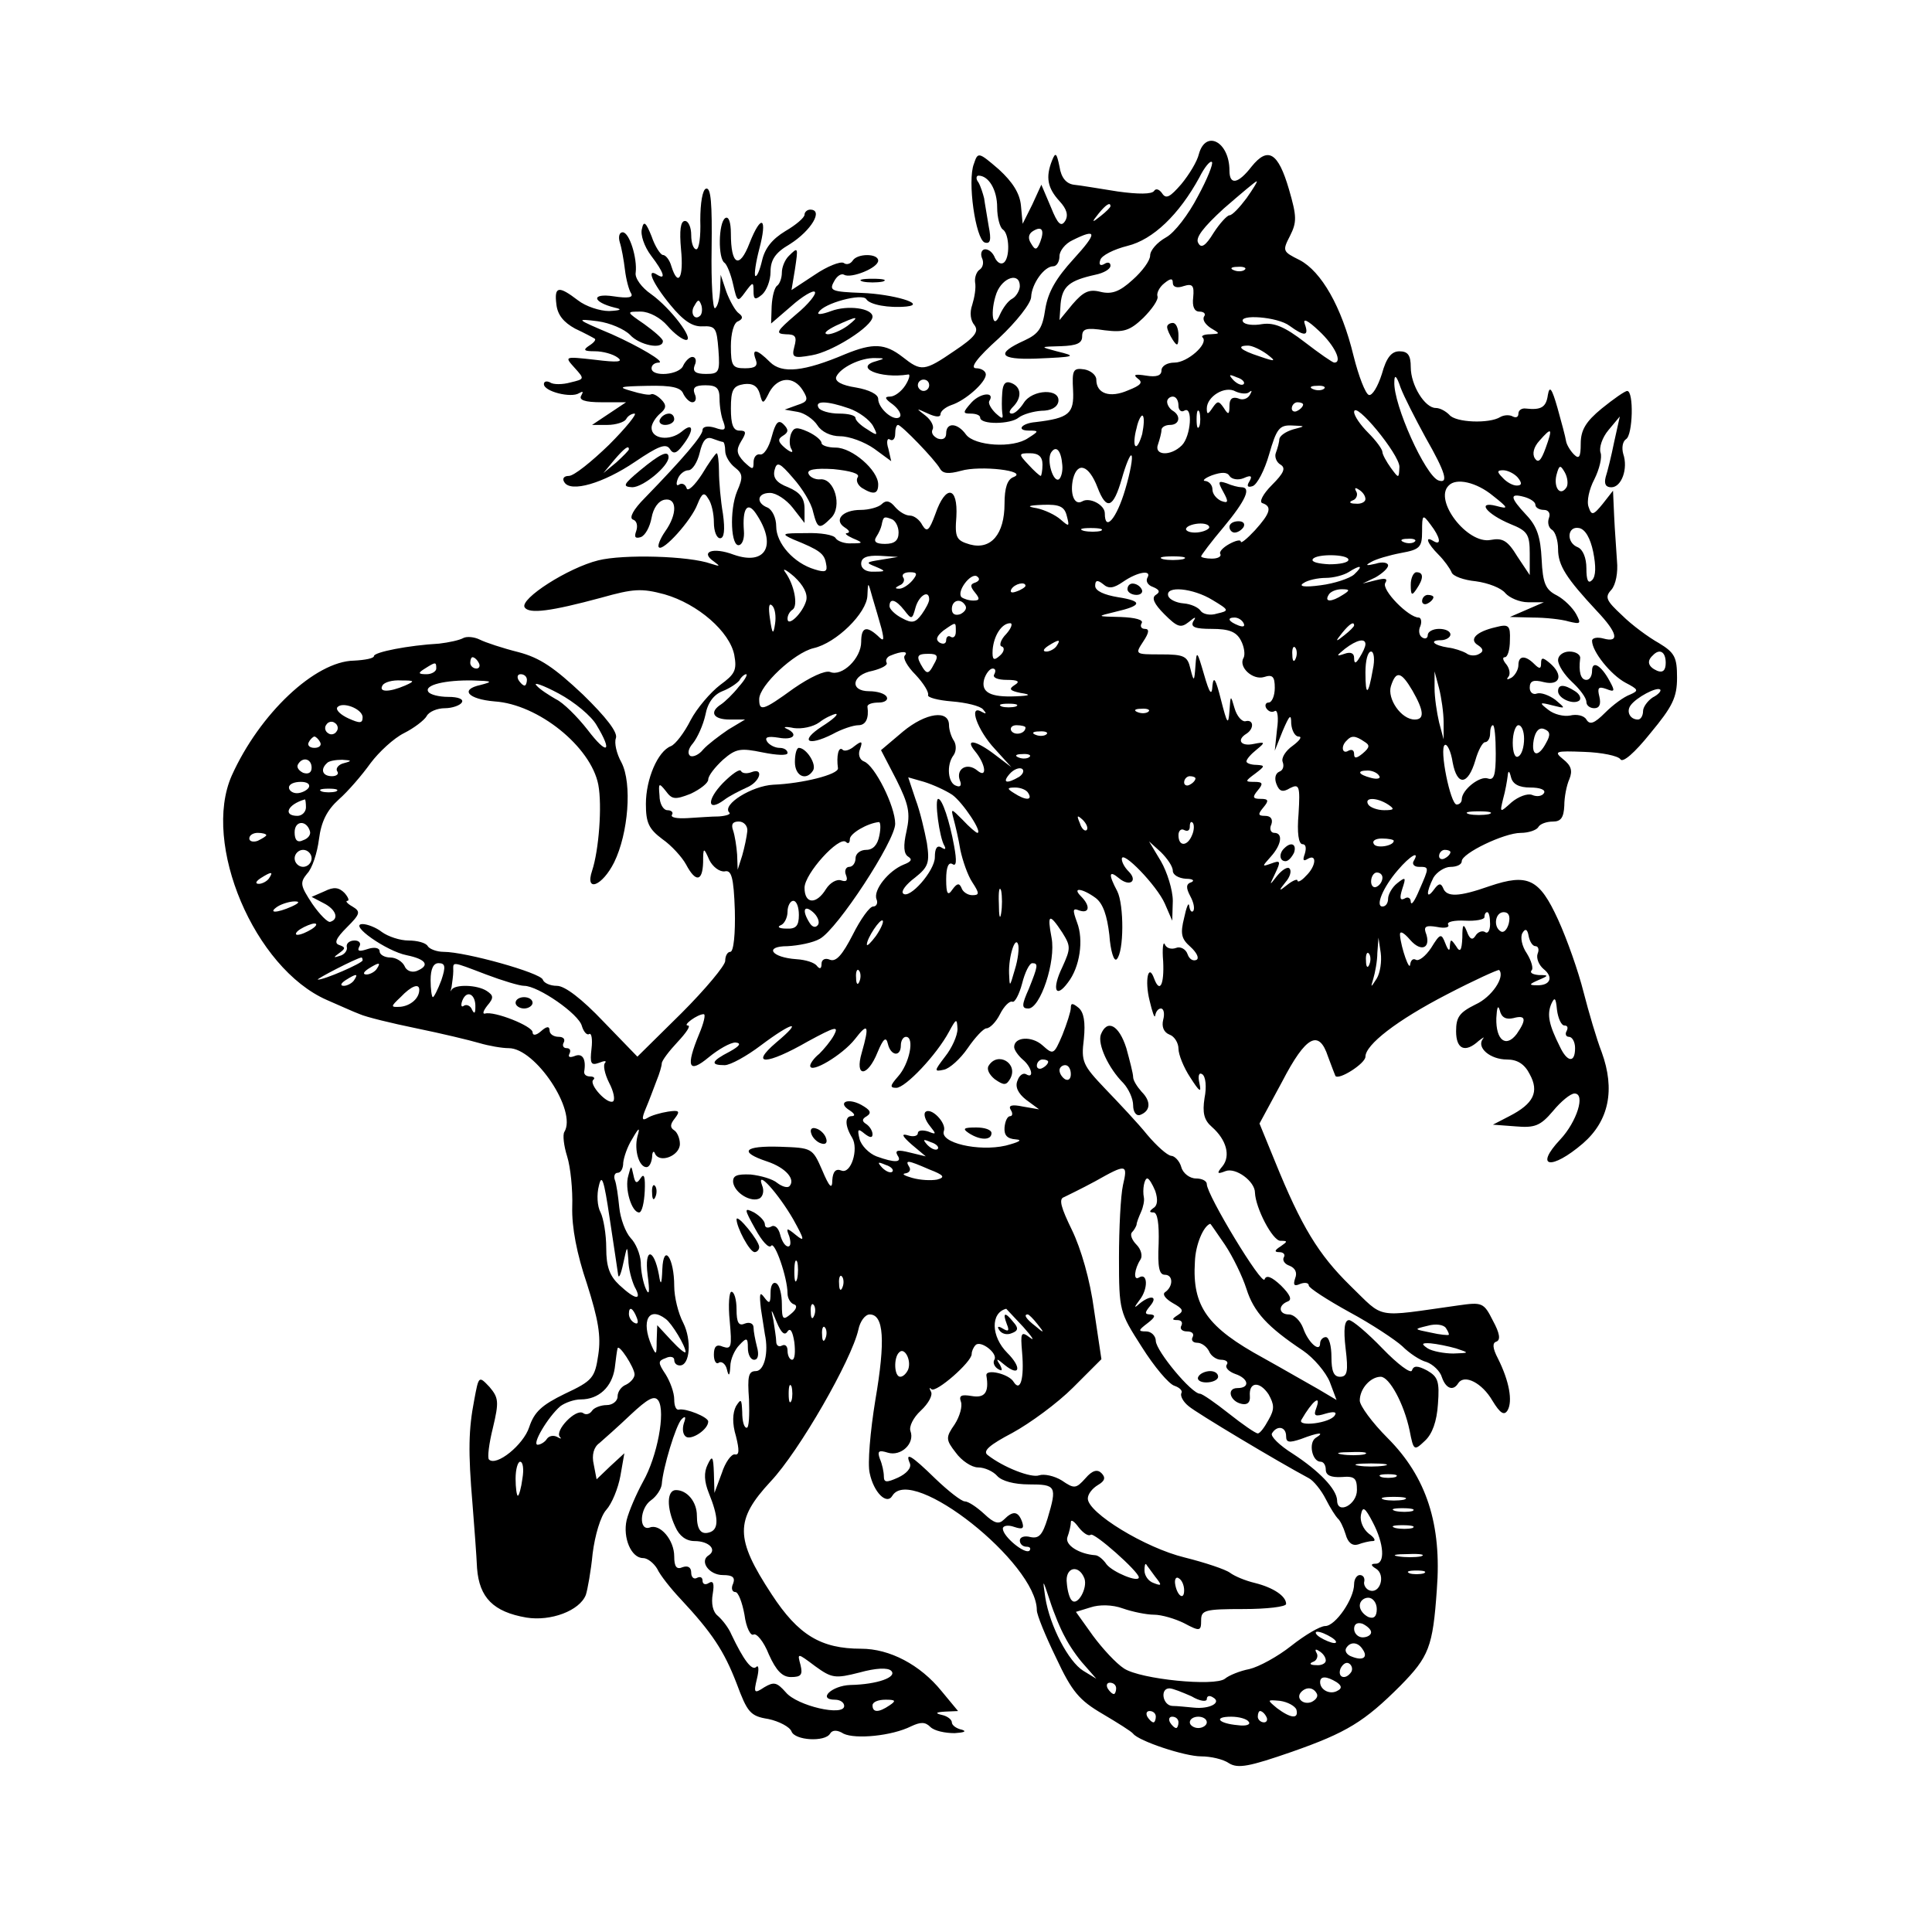 <?xml version="1.0" encoding="UTF-8" standalone="yes"?>
<svg version="1.0" xmlns="http://www.w3.org/2000/svg" width="100mm" height="100mm" viewBox="0 0 341 341" preserveAspectRatio="xMidYMid meet">
  <g transform="translate(0,341) scale(0.1,-0.1)" fill="#000000" stroke="none">
    <path d="M2116 3138 c-3 -13 -17 -36 -31 -53 -20 -23 -27 -27 -34 -16 -5 7
-11 9 -14 4 -4 -6 -28 -6 -64 -1 -32 5 -67 11 -78 12 -13 2 -22 12 -25 32 -5
24 -7 26 -13 11 -12 -30 -8 -49 13 -72 13 -14 16 -25 10 -35 -7 -11 -13 -6
-25 24 l-17 40 -16 -35 -17 -34 -3 32 c-2 22 -15 42 -39 64 -36 31 -37 31 -44
10 -12 -30 3 -133 19 -139 10 -3 12 4 7 29 -3 19 -7 41 -8 49 -2 8 -6 21 -10
28 -5 6 -4 12 0 12 18 0 33 -25 33 -56 0 -18 5 -36 10 -39 12 -8 13 -52 1 -59
-5 -3 -11 1 -15 9 -3 8 -10 15 -17 15 -6 0 -9 -7 -6 -15 4 -8 2 -17 -4 -21 -5
-3 -9 -13 -8 -22 2 -10 -1 -27 -5 -40 -5 -14 -3 -28 4 -36 8 -11 1 -21 -35
-45 -54 -37 -59 -37 -92 -11 -31 24 -52 25 -101 5 -73 -31 -112 -35 -133 -14
-23 23 -33 25 -25 4 4 -11 -1 -15 -19 -15 -22 0 -25 4 -25 39 0 22 5 42 13 44
8 4 9 8 1 14 -6 4 -16 22 -22 38 l-10 30 -1 -27 c-1 -15 -4 -29 -9 -32 -4 -2
-7 45 -6 105 1 79 -1 109 -10 106 -6 -2 -10 -25 -10 -56 1 -28 -2 -51 -7 -51
-5 0 -9 11 -9 25 0 14 -5 25 -11 25 -8 0 -10 -17 -7 -50 5 -50 -5 -68 -17 -30
-3 11 -10 20 -15 20 -4 0 -14 15 -20 33 -10 25 -14 28 -17 13 -3 -10 4 -31 16
-47 23 -30 27 -44 11 -34 -20 13 -9 -14 23 -53 23 -28 39 -39 57 -38 23 1 25
-3 28 -41 3 -40 1 -43 -22 -43 -18 0 -24 4 -20 15 4 8 2 15 -4 15 -5 0 -12 -7
-16 -15 -6 -17 -56 -21 -56 -5 0 6 6 10 13 10 12 1 -36 29 -83 50 -64 27 -65
28 -25 23 22 -3 47 -14 57 -24 16 -18 58 -27 58 -11 0 4 -15 17 -33 30 -32 22
-32 22 -6 22 15 0 35 -11 47 -25 12 -14 27 -25 33 -25 15 0 -27 56 -62 81 -16
11 -29 28 -27 38 3 25 -11 71 -23 71 -6 0 -8 -8 -5 -18 3 -9 7 -31 9 -48 2
-17 7 -36 11 -42 4 -7 -5 -9 -31 -5 -40 6 -38 -10 2 -20 14 -3 11 -5 -10 -6
-16 0 -41 8 -55 19 -34 26 -42 25 -38 -7 2 -19 13 -32 33 -43 17 -8 32 -16 35
-18 2 -2 -2 -7 -10 -12 -12 -8 -9 -10 10 -10 14 0 32 -5 40 -11 11 -8 0 -9
-40 -4 -54 6 -54 6 -36 -14 18 -20 18 -20 -7 -26 -14 -4 -31 -4 -36 0 -6 3
-11 2 -11 -3 0 -13 48 -25 62 -16 7 4 8 3 4 -4 -5 -8 6 -12 36 -12 l43 0 -30
-20 -30 -20 27 0 c15 0 30 5 33 10 3 6 10 10 15 10 5 0 -15 -25 -45 -55 -31
-30 -62 -55 -71 -55 -9 0 -12 -5 -8 -11 11 -19 69 -2 125 36 40 27 54 33 61
23 6 -10 12 -9 23 6 21 27 19 42 -2 24 -21 -17 -53 -13 -53 7 0 7 7 18 15 25
11 9 12 15 2 25 -7 7 -15 11 -18 9 -3 -2 -19 1 -35 6 -25 7 -20 8 29 9 43 1
59 -3 63 -14 4 -8 11 -15 16 -15 6 0 8 7 4 15 -4 11 1 15 19 15 20 0 25 -5 25
-24 0 -13 3 -32 7 -41 5 -14 2 -16 -15 -10 -13 4 -22 2 -22 -4 0 -10 -34 -50
-102 -120 -20 -20 -28 -35 -21 -38 7 -2 9 -11 6 -20 -4 -11 -2 -14 8 -11 8 3
16 18 19 34 3 17 12 30 23 32 22 4 23 -25 1 -56 -9 -13 -14 -26 -11 -28 7 -8
57 47 68 76 8 20 12 22 19 10 6 -8 10 -27 10 -42 0 -16 5 -28 11 -28 7 0 9 14
5 43 -4 23 -7 57 -7 75 0 17 -2 32 -4 32 -2 0 -14 -17 -26 -37 -13 -20 -25
-31 -27 -25 -2 7 -8 10 -13 7 -5 -4 -6 1 -3 9 3 9 12 16 19 16 7 0 16 14 20
31 5 21 11 29 22 25 8 -3 17 -6 19 -6 2 0 4 -7 4 -16 0 -9 8 -22 17 -29 14
-11 15 -17 4 -42 -14 -34 -11 -100 4 -95 6 2 9 13 8 25 -3 39 6 53 21 31 38
-56 18 -93 -39 -73 -37 14 -60 5 -35 -12 12 -9 11 -9 -5 -4 -39 14 -155 17
-199 6 -53 -13 -139 -68 -130 -83 8 -12 46 -7 135 17 57 16 71 17 112 6 59
-17 115 -66 123 -107 5 -27 1 -34 -25 -53 -17 -13 -41 -41 -52 -62 -11 -22
-27 -43 -35 -46 -23 -9 -44 -58 -44 -102 0 -33 5 -44 29 -62 16 -11 35 -32 42
-45 17 -32 29 -30 30 4 0 27 1 27 11 4 6 -12 18 -21 27 -20 12 3 16 -10 18
-69 1 -40 -2 -73 -8 -73 -5 0 -9 -7 -9 -16 0 -8 -35 -50 -77 -92 l-78 -77 -60
62 c-38 40 -68 63 -82 63 -12 0 -23 5 -25 11 -4 12 -136 49 -175 49 -12 0 -25
5 -28 10 -3 6 -19 10 -34 10 -15 0 -36 7 -47 15 -10 8 -26 14 -34 14 -26 0 42
-48 78 -55 34 -7 42 -18 17 -28 -9 -3 -18 1 -21 9 -4 8 -15 15 -25 15 -10 0
-19 5 -19 11 0 6 -9 8 -21 4 -15 -5 -19 -4 -15 4 4 6 0 11 -8 11 -9 0 -15 -5
-14 -11 2 -6 -4 -14 -12 -16 -12 -4 -12 -3 -1 5 11 8 11 10 0 14 -10 3 -6 12
13 31 24 24 25 28 10 37 -9 5 -13 10 -9 10 4 0 2 6 -5 14 -10 10 -19 11 -35 3
l-23 -10 21 -11 c22 -11 28 -28 12 -33 -4 -2 -19 13 -32 32 -21 32 -22 37 -9
53 9 9 18 37 21 61 4 31 14 51 35 70 16 14 41 43 56 64 15 20 41 44 59 53 18
9 36 23 40 30 4 8 19 14 32 14 13 0 27 5 30 10 4 6 -6 10 -24 10 -16 0 -32 4
-35 9 -8 12 30 21 79 20 34 -1 36 -2 13 -8 -37 -8 -22 -25 25 -29 77 -5 170
-80 183 -147 7 -37 1 -116 -11 -152 -13 -39 18 -27 39 15 25 51 32 139 13 176
-9 16 -13 35 -10 43 4 10 -17 37 -58 77 -51 48 -76 65 -114 75 -28 7 -58 17
-68 22 -10 5 -23 6 -29 3 -7 -4 -26 -8 -43 -10 -54 -3 -115 -15 -115 -22 0 -4
-16 -7 -35 -8 -69 -1 -167 -94 -216 -203 -53 -120 40 -340 168 -396 21 -9 47
-21 58 -25 11 -5 56 -16 100 -25 44 -9 94 -21 111 -26 17 -5 40 -9 52 -9 47 0
121 -111 98 -148 -3 -5 -1 -24 5 -43 6 -19 10 -59 9 -89 -1 -36 8 -83 26 -136
20 -63 25 -92 20 -125 -6 -41 -10 -46 -59 -69 -41 -20 -54 -32 -63 -59 -10
-31 -58 -70 -71 -57 -3 3 0 28 7 56 11 46 10 53 -6 72 -19 20 -19 20 -27 -23
-10 -52 -11 -90 -3 -184 3 -38 7 -90 8 -113 4 -52 29 -77 87 -87 43 -7 94 12
105 40 3 9 9 42 12 73 4 32 14 66 24 77 10 11 21 38 25 60 l7 40 -25 -23 -24
-23 -5 26 c-4 17 0 31 10 38 8 7 33 29 55 50 30 28 42 35 49 25 13 -20 -2 -99
-27 -143 -12 -22 -25 -52 -29 -68 -7 -31 8 -67 29 -67 8 0 19 -9 25 -19 5 -11
24 -35 41 -53 56 -60 77 -92 99 -149 19 -51 24 -58 56 -63 19 -4 38 -14 41
-22 6 -16 59 -19 68 -4 4 7 13 7 24 0 21 -10 85 -4 119 13 17 8 25 8 34 -1 7
-7 26 -11 43 -11 16 1 22 3 13 6 -10 2 -18 8 -18 13 0 5 -8 11 -17 13 -13 3
-12 5 5 6 l23 1 -29 35 c-38 47 -92 75 -142 75 -71 0 -111 24 -158 96 -65 99
-65 131 -2 199 51 54 143 215 155 268 3 15 12 27 20 27 25 0 28 -46 10 -151
-9 -55 -14 -113 -10 -129 7 -34 30 -57 40 -40 34 56 255 -119 255 -202 0 -8
15 -45 34 -84 28 -60 41 -75 82 -99 27 -16 51 -31 54 -35 10 -13 91 -40 120
-40 17 0 39 -5 49 -12 16 -10 36 -6 111 20 97 34 128 53 192 117 50 51 57 68
64 169 9 115 -18 199 -87 268 -27 27 -49 57 -49 66 0 21 19 42 37 42 15 0 41
-47 51 -95 7 -36 8 -36 27 -18 13 12 21 34 23 65 3 40 0 48 -19 59 -17 9 -24
9 -27 0 -2 -6 -25 11 -52 39 -26 27 -53 50 -59 50 -8 0 -10 -16 -6 -50 5 -41
3 -50 -10 -50 -11 0 -15 10 -15 35 0 19 -4 35 -10 35 -5 0 -10 -5 -10 -11 0
-17 -21 1 -30 27 -5 13 -16 24 -25 24 -18 0 -20 16 -2 23 8 3 4 12 -12 28 -17
16 -26 19 -29 11 -4 -13 -102 149 -102 168 0 6 -9 10 -19 10 -11 0 -23 9 -26
20 -3 11 -12 20 -18 20 -7 1 -25 17 -42 37 -16 20 -50 56 -74 81 -40 42 -43
48 -38 88 3 30 0 47 -9 55 -11 9 -14 9 -14 0 0 -6 -7 -28 -15 -48 -15 -35 -16
-35 -35 -18 -19 17 -50 15 -50 -3 0 -5 7 -15 15 -22 16 -13 21 -35 6 -26 -5 3
-12 -2 -15 -11 -5 -11 1 -23 15 -34 l23 -17 -29 5 c-19 4 -26 2 -21 -6 4 -6 3
-11 -1 -11 -5 0 -9 -9 -10 -20 -1 -14 5 -20 20 -21 13 -1 5 -5 -18 -11 -48
-11 -117 5 -109 26 5 14 -23 43 -33 33 -3 -4 0 -14 8 -24 12 -15 12 -16 -3
-10 -10 3 -18 2 -18 -3 0 -5 -8 -7 -17 -4 -13 4 -11 -1 6 -16 l25 -21 -29 7
c-20 5 -26 4 -21 -5 9 -13 -4 -14 -37 -2 -13 5 -27 19 -30 31 -4 17 -3 19 9 9
9 -7 14 -8 14 -1 0 6 -5 14 -11 18 -8 5 -8 9 1 14 9 6 6 11 -10 20 -24 13 -43
4 -20 -10 9 -6 10 -10 3 -10 -12 0 -12 -17 1 -38 12 -20 -2 -65 -19 -58 -10 4
-15 -2 -16 -17 0 -17 -5 -13 -18 18 -17 39 -18 39 -74 41 -64 2 -74 -9 -23
-26 33 -11 51 -32 39 -44 -4 -3 -13 0 -21 6 -8 7 -29 13 -47 15 -25 1 -32 -2
-31 -14 3 -19 32 -36 47 -28 6 4 8 14 4 23 -11 30 29 -15 55 -60 20 -36 21
-41 5 -28 -17 14 -18 13 -12 -2 3 -10 3 -18 -2 -18 -5 0 -11 9 -14 21 -3 12
-10 18 -16 14 -6 -3 -11 -2 -11 4 0 6 -9 15 -19 21 -18 9 -18 7 2 -29 12 -22
24 -35 28 -30 6 10 29 -56 29 -84 0 -8 5 -17 11 -19 7 -2 5 -9 -5 -17 -14 -12
-16 -10 -16 17 0 17 -4 34 -10 37 -6 3 -10 -4 -10 -17 0 -19 -2 -20 -11 -8 -8
11 -9 7 -6 -20 3 -19 6 -39 7 -45 7 -32 -1 -65 -16 -65 -13 0 -15 -9 -12 -50
1 -28 0 -50 -4 -50 -5 0 -8 12 -8 28 -1 23 -2 24 -11 10 -6 -12 -7 -30 0 -53
6 -24 6 -34 -2 -32 -6 1 -17 -14 -23 -33 l-13 -35 -1 35 c-1 30 -3 32 -11 15
-7 -14 -6 -30 2 -50 17 -42 18 -63 3 -69 -16 -6 -24 3 -24 29 0 24 -17 45 -37
45 -16 0 -17 -31 -1 -65 7 -16 19 -25 34 -25 25 0 40 -15 25 -25 -17 -10 0
-35 25 -35 17 0 22 -4 18 -15 -4 -8 -2 -15 4 -15 5 0 12 -18 16 -40 3 -23 11
-38 16 -35 5 3 18 -12 27 -35 13 -29 24 -40 39 -40 18 0 21 4 17 21 -6 22 -6
22 26 -2 29 -21 35 -22 78 -11 29 8 50 9 56 3 11 -11 -24 -24 -72 -25 -33 -1
-59 -26 -27 -26 9 0 16 -5 16 -11 0 -19 -83 0 -103 24 -16 18 -21 19 -38 9
-18 -12 -19 -10 -13 15 4 16 3 25 -1 21 -8 -8 -23 13 -44 57 -5 12 -16 26 -24
33 -9 7 -12 22 -9 39 3 18 1 24 -7 19 -6 -4 -11 -2 -11 4 0 6 -4 8 -10 5 -5
-3 -10 1 -10 9 0 10 -6 13 -15 10 -11 -5 -15 1 -15 19 0 29 -25 58 -43 51 -20
-7 -18 34 2 48 10 7 18 20 19 28 2 29 25 105 35 115 7 7 8 4 4 -7 -3 -10 -2
-20 4 -24 10 -6 39 13 39 27 0 8 -40 24 -52 21 -5 -1 -8 7 -8 18 0 12 -7 31
-15 44 -14 21 -14 24 0 29 8 4 15 2 15 -3 0 -6 4 -10 10 -10 18 0 21 45 6 75
-9 17 -16 46 -16 65 0 50 -19 77 -21 30 -1 -28 -3 -30 -6 -10 -9 48 -26 48
-20 0 4 -30 3 -38 -3 -25 -5 11 -9 32 -9 47 -1 15 -9 34 -18 43 -9 10 -18 34
-20 54 -2 20 -5 42 -8 49 -2 6 0 12 5 12 6 0 10 8 10 18 1 9 7 28 16 42 12 21
14 21 9 4 -6 -24 3 -54 16 -54 5 0 9 8 10 18 0 9 3 12 5 6 8 -18 44 -4 44 17
0 10 -5 21 -10 24 -8 5 -7 11 1 21 10 13 8 15 -12 12 -13 -2 -30 -7 -36 -11
-10 -6 -11 -2 -3 17 6 14 14 36 19 49 5 12 9 26 9 30 0 5 13 22 28 38 15 16
24 29 18 29 -10 0 17 20 28 20 4 0 0 -16 -8 -35 -24 -58 -19 -71 17 -41 17 14
38 26 47 26 11 -1 8 -6 -10 -16 -33 -17 -35 -24 -9 -24 10 0 39 16 64 35 56
42 76 46 27 5 -48 -41 -17 -40 56 2 48 26 55 28 46 11 -6 -11 -18 -25 -26 -33
-9 -7 -16 -17 -16 -21 0 -15 57 19 79 47 23 30 26 25 12 -24 -13 -44 10 -44
28 1 10 24 15 28 18 15 5 -22 23 -24 23 -3 0 8 4 15 9 15 16 0 6 -48 -14 -70
-14 -16 -15 -20 -3 -20 16 0 71 58 93 99 13 24 14 24 15 5 0 -12 -10 -34 -22
-49 -19 -25 -20 -27 -2 -23 10 2 29 19 42 38 13 19 28 35 33 35 6 0 17 11 24
25 7 14 17 24 22 22 4 -2 12 13 17 32 5 20 13 36 18 36 11 0 10 -5 -6 -45 -13
-29 -13 -35 -1 -35 21 0 49 83 41 125 -8 42 -4 44 19 9 15 -24 15 -28 0 -61
-19 -39 -12 -57 10 -27 21 27 28 75 16 106 -8 22 -8 26 4 21 18 -6 20 8 3 25
-17 17 3 14 26 -3 13 -10 20 -31 24 -65 2 -28 8 -48 13 -43 13 13 13 96 1 120
-16 30 -15 38 3 23 19 -16 34 -5 17 12 -7 7 -12 16 -12 22 0 17 62 -47 76 -79
l13 -30 1 35 c0 19 -10 51 -21 70 l-21 35 21 -19 c11 -11 21 -25 21 -33 0 -7
10 -13 23 -14 12 0 16 -3 10 -6 -10 -3 -10 -10 -2 -25 6 -11 8 -22 5 -26 -3
-3 -6 1 -7 9 -1 8 -5 -2 -9 -21 -7 -28 -5 -37 11 -51 11 -10 16 -20 11 -23 -6
-3 -13 1 -16 10 -3 9 -13 14 -20 11 -8 -3 -17 -1 -20 6 -3 7 -5 -7 -3 -30 2
-41 -6 -57 -16 -30 -10 28 -17 -3 -8 -39 5 -21 9 -33 10 -26 1 6 5 12 10 12 5
0 7 -9 4 -20 -3 -12 1 -22 11 -26 9 -3 16 -15 16 -25 0 -10 9 -33 21 -51 16
-25 20 -28 16 -10 -3 13 -1 20 5 16 6 -4 8 -22 4 -42 -4 -26 -1 -39 13 -51 26
-23 33 -51 19 -69 -11 -13 -10 -15 5 -9 18 7 52 -18 52 -38 1 -27 31 -85 45
-85 13 0 13 -1 0 -10 -11 -7 -11 -10 -2 -10 7 0 11 -4 8 -9 -3 -5 1 -12 10
-15 10 -4 14 -12 10 -22 -4 -12 -2 -15 9 -10 8 3 15 2 15 -3 0 -4 32 -25 72
-47 39 -21 81 -49 93 -60 12 -12 31 -25 43 -28 11 -4 24 -16 27 -27 7 -20 20
-25 29 -10 11 16 42 0 60 -31 14 -23 21 -27 27 -17 9 16 3 51 -17 91 -10 19
-10 28 -3 30 8 3 6 15 -6 37 -16 32 -19 33 -61 27 -150 -21 -129 -25 -191 35
-56 55 -86 104 -133 220 l-27 66 40 74 c42 81 65 93 81 44 6 -16 12 -32 13
-34 6 -8 53 22 53 34 0 21 55 64 144 110 48 25 90 44 92 43 11 -12 -13 -48
-42 -61 -28 -14 -34 -22 -34 -47 0 -32 16 -39 40 -17 8 6 11 8 7 3 -11 -15 13
-36 43 -36 18 0 31 -8 40 -26 17 -31 7 -52 -36 -74 l-29 -15 40 -3 c34 -3 44
1 66 27 14 17 31 31 38 31 20 0 4 -50 -25 -81 -47 -50 -16 -55 40 -7 46 40 57
95 33 161 -9 23 -23 71 -32 106 -9 36 -29 93 -45 128 -33 72 -53 82 -121 59
-54 -19 -76 -20 -82 -3 -4 9 -8 8 -16 -3 -14 -19 -14 -5 -1 21 6 10 20 19 30
19 11 0 20 4 20 10 0 14 75 50 104 50 14 0 28 5 31 10 3 6 15 10 26 10 14 0
19 7 20 28 0 15 4 36 9 47 6 15 3 24 -11 35 -17 14 -14 15 37 13 31 -1 60 -7
64 -13 4 -7 25 11 53 46 39 47 47 63 47 98 0 36 -4 44 -32 61 -18 10 -48 32
-65 49 -28 26 -31 32 -19 45 8 9 12 31 10 51 -1 19 -4 55 -5 79 l-2 45 -18
-23 c-17 -21 -20 -21 -25 -6 -4 10 1 32 10 49 9 18 14 39 11 47 -3 9 3 27 14
40 l20 24 -10 -45 c-5 -25 -12 -53 -15 -62 -3 -12 0 -18 10 -18 18 0 30 33 21
59 -3 11 -1 22 5 26 12 7 14 85 2 85 -4 0 -24 -14 -45 -31 -28 -23 -37 -38
-37 -62 0 -24 -3 -28 -12 -19 -6 6 -13 17 -14 24 -1 7 -8 33 -15 58 -10 35
-14 40 -17 23 -3 -22 -12 -27 -39 -24 -7 1 -13 -3 -13 -9 0 -6 -4 -8 -10 -5
-5 3 -15 3 -22 -1 -19 -12 -79 -10 -90 4 -6 6 -16 12 -24 12 -19 0 -44 40 -44
72 0 21 -5 28 -20 28 -14 0 -23 -11 -31 -40 -7 -22 -17 -39 -23 -37 -6 2 -18
33 -27 69 -21 87 -57 149 -95 169 -30 15 -31 16 -17 43 12 24 12 34 -2 82 -19
65 -37 76 -66 40 -24 -31 -39 -33 -39 -7 0 51 -42 73 -54 29z m-2 -75 c-16
-31 -41 -64 -56 -72 -16 -9 -28 -23 -28 -32 0 -9 -14 -28 -31 -43 -23 -21 -37
-26 -57 -21 -20 5 -30 0 -49 -22 l-23 -28 2 29 c3 31 16 41 61 51 15 3 27 10
27 16 0 6 -5 7 -11 3 -7 -4 -10 -1 -7 7 2 8 24 19 48 25 45 11 91 55 127 121
9 18 19 30 22 27 3 -2 -8 -30 -25 -61z m86 -3 c-12 -16 -25 -30 -30 -30 -4 0
-17 -14 -28 -31 -14 -23 -22 -28 -27 -18 -6 9 9 28 45 61 30 26 56 48 58 48 2
0 -6 -13 -18 -30z m-240 -14 c0 -2 -8 -10 -17 -17 -16 -13 -17 -12 -4 4 13 16
21 21 21 13z m-124 -63 c-6 -15 -9 -15 -16 -3 -6 9 -5 17 3 22 16 10 21 2 13
-19z m59 -30 c-31 -34 -45 -58 -50 -88 -5 -34 -11 -44 -37 -56 -51 -23 -44
-34 19 -32 72 3 75 4 38 13 -30 8 -30 8 8 9 27 1 37 5 37 17 0 14 7 16 40 11
33 -4 44 -1 68 22 15 15 27 32 25 38 -2 5 3 16 12 23 11 9 15 9 15 1 0 -8 8
-10 19 -6 16 5 19 1 17 -20 -2 -16 2 -25 11 -25 8 0 12 -4 8 -9 -3 -6 3 -14
12 -20 17 -10 17 -10 -1 -11 -11 0 -17 -3 -13 -6 10 -11 -27 -44 -50 -44 -13
0 -23 -6 -23 -14 0 -9 -9 -12 -27 -9 -19 3 -24 2 -15 -5 10 -7 6 -12 -17 -21
-32 -14 -56 -6 -56 19 0 8 -10 16 -21 18 -20 3 -22 -1 -20 -37 2 -41 -7 -49
-66 -56 -25 -2 -35 -15 -12 -15 18 0 18 -1 -1 -13 -27 -19 -95 -14 -110 6 -15
21 -35 22 -35 2 0 -9 -6 -12 -15 -9 -8 4 -12 10 -9 16 3 5 -2 16 -12 24 -18
14 -18 14 4 4 13 -6 22 -7 22 -1 0 5 8 12 19 16 25 8 61 40 61 54 0 6 -8 11
-17 11 -12 0 1 18 40 53 31 29 57 62 57 73 1 23 23 54 39 54 6 0 11 8 11 18 0
9 10 22 23 28 44 22 44 13 2 -33z m302 -19 c-3 -3 -12 -4 -19 -1 -8 3 -5 6 6
6 11 1 17 -2 13 -5z m-397 -29 c0 -7 -6 -18 -13 -22 -8 -4 -17 -17 -22 -28
-13 -31 -18 5 -6 38 11 28 41 37 41 12z m-564 -52 c-10 -10 -19 5 -10 18 6 11
8 11 12 0 2 -7 1 -15 -2 -18z m1040 -18 c26 -19 35 -19 27 3 -4 11 5 7 25 -12
28 -26 42 -56 27 -56 -3 0 -26 16 -52 36 -35 27 -54 35 -75 32 -16 -3 -31 -1
-34 4 -9 14 61 9 82 -7z m-40 -50 c17 -13 16 -14 -13 -4 -34 11 -42 19 -20 19
7 0 22 -7 33 -15z m-688 -12 c-43 -11 5 -32 55 -24 4 1 2 -8 -5 -19 -7 -11
-19 -20 -27 -20 -11 0 -9 -4 5 -14 10 -8 16 -18 12 -22 -10 -9 -38 15 -38 32
0 8 -16 16 -39 20 -26 4 -38 11 -35 19 7 16 43 34 69 33 17 0 17 -1 3 -5z
m647 -41 c-3 -3 -11 0 -18 7 -9 10 -8 11 6 5 10 -3 15 -9 12 -12z m321 -94
c36 -63 41 -82 23 -76 -23 8 -80 134 -78 174 0 14 4 11 11 -10 6 -16 26 -55
44 -88z m-1158 80 c15 27 43 29 59 3 10 -16 9 -20 -10 -26 l-22 -8 23 -4 c12
-2 28 -13 35 -24 7 -11 23 -19 40 -19 16 0 43 -10 60 -22 l30 -22 -5 22 c-4
12 -2 20 3 16 5 -3 9 2 9 10 0 9 2 16 5 16 6 0 65 -61 74 -77 5 -9 15 -10 37
-4 34 10 120 0 93 -11 -11 -4 -16 -19 -16 -47 0 -54 -24 -82 -61 -72 -24 7
-27 12 -24 49 3 54 -19 57 -37 5 -11 -30 -15 -33 -23 -20 -5 10 -15 17 -22 17
-8 0 -19 7 -26 15 -9 11 -16 13 -24 5 -5 -5 -22 -10 -37 -10 -32 0 -48 -18
-28 -31 8 -5 10 -9 4 -10 -5 0 -1 -4 10 -9 19 -8 19 -9 -2 -9 -12 -1 -25 4
-28 9 -3 6 -27 10 -53 9 -42 0 -44 -1 -22 -11 47 -19 55 -25 58 -43 3 -14 -1
-16 -20 -10 -37 11 -68 46 -68 76 0 15 -7 29 -15 33 -21 8 -19 26 4 26 11 0
29 -12 40 -26 l21 -27 0 25 c0 19 -8 29 -29 38 -21 8 -27 17 -24 30 4 16 9 14
33 -14 16 -18 32 -44 35 -59 8 -31 11 -32 32 -11 20 20 6 70 -19 68 -9 -1 -19
4 -21 10 -3 7 11 10 44 8 30 -3 47 -8 43 -14 -4 -6 0 -14 7 -19 21 -13 29 -11
29 6 0 25 -46 65 -75 65 -14 0 -25 4 -25 8 0 5 -11 14 -24 20 -20 9 -25 8 -30
-4 -3 -9 -3 -21 1 -27 4 -7 -1 -6 -11 2 -13 11 -14 16 -4 22 10 6 10 11 1 20
-9 9 -14 4 -21 -22 -5 -19 -14 -33 -21 -31 -6 1 -11 -5 -11 -14 0 -14 -2 -13
-17 1 -13 14 -14 21 -5 36 10 16 9 19 -3 19 -11 0 -15 11 -15 39 0 33 4 40 23
43 15 2 24 -3 28 -17 5 -19 6 -19 17 3z m282 12 c0 -5 -4 -10 -10 -10 -5 0
-10 5 -10 10 0 6 5 10 10 10 6 0 10 -4 10 -10z m565 -12 c5 4 5 2 1 -5 -4 -7
-13 -10 -21 -6 -10 3 -15 -1 -15 -13 0 -16 -2 -17 -10 -4 -9 13 -11 13 -20 0
-8 -12 -10 -12 -10 -1 0 21 32 41 51 30 9 -4 20 -5 24 -1z m132 6 c-3 -3 -12
-4 -19 -1 -8 3 -5 6 6 6 11 1 17 -2 13 -5z m-257 -30 c0 -8 5 -12 10 -9 16 10
12 -45 -4 -61 -20 -20 -50 -18 -42 2 3 9 6 20 6 25 0 5 7 9 15 9 17 0 20 16 5
25 -5 3 -10 10 -10 16 0 5 5 9 10 9 6 0 10 -7 10 -16z m-581 -5 c17 -6 36 -20
42 -31 9 -17 8 -18 -10 -6 -12 7 -21 16 -21 20 0 5 -13 8 -29 8 -17 0 -33 5
-36 10 -8 13 14 13 54 -1z m801 7 c0 -3 -4 -8 -10 -11 -5 -3 -10 -1 -10 4 0 6
5 11 10 11 6 0 10 -2 10 -4z m-183 -38 c-3 -7 -5 -2 -5 12 0 14 2 19 5 13 2
-7 2 -19 0 -25z m353 -72 c-1 -21 -1 -21 -15 -2 -8 11 -15 24 -15 28 0 5 -11
20 -25 34 -14 14 -25 30 -25 37 1 21 80 -75 80 -97z m-454 58 c-4 -14 -9 -24
-12 -21 -3 2 -2 17 2 31 3 15 9 25 11 22 3 -3 2 -17 -1 -32z m266 8 c-13 -4
-23 -11 -24 -17 0 -5 -3 -16 -6 -24 -3 -7 1 -17 8 -21 10 -6 6 -15 -15 -36
-16 -16 -23 -30 -17 -32 18 -6 14 -18 -13 -48 -14 -15 -25 -24 -25 -20 0 4 -9
2 -20 -4 -11 -6 -19 -14 -16 -18 2 -4 -4 -8 -15 -8 -10 0 -19 2 -19 4 0 2 18
26 40 52 39 47 49 70 31 70 -5 0 -17 3 -26 7 -15 5 -16 3 -6 -15 10 -18 9 -21
-4 -16 -8 4 -15 12 -15 20 0 8 -6 14 -12 15 -7 0 -2 5 11 10 17 6 27 6 31 -1
4 -6 15 -8 25 -4 13 6 16 4 10 -6 -5 -8 -3 -11 6 -8 8 3 21 28 29 56 13 45 18
52 40 51 25 -1 25 -1 2 -7z m446 -33 c-8 -22 -13 -27 -19 -18 -5 8 -2 20 8 31
22 25 24 23 11 -13z m-1618 -2 c0 -2 -10 -12 -22 -23 l-23 -19 19 23 c18 21
26 27 26 19z m765 -28 c1 -11 -2 -22 -6 -25 -10 -6 -22 33 -14 47 9 14 18 4
20 -22z m-35 1 c0 -11 -2 -20 -3 -20 -2 0 -12 9 -22 20 -18 19 -17 20 3 20 15
0 22 -6 22 -20z m146 -44 c-15 -51 -36 -76 -36 -42 0 15 -27 29 -40 21 -14 -8
-22 14 -16 40 8 31 28 24 43 -15 16 -42 28 -37 43 15 7 25 15 44 17 41 3 -2
-2 -30 -11 -60z m779 4 c-11 -17 -23 -1 -18 21 5 19 7 19 15 5 5 -9 6 -21 3
-26z m-86 17 c8 -10 7 -14 -2 -14 -7 0 -18 6 -25 14 -10 10 -10 13 1 13 8 0
20 -6 26 -13z m-44 -32 c28 -22 28 -24 6 -18 -35 9 -18 -14 25 -32 30 -12 34
-18 34 -52 l0 -38 -22 33 c-17 28 -26 33 -47 29 -41 -8 -101 70 -74 96 13 14
49 6 78 -18z m-225 -6 c0 -5 -8 -9 -17 -8 -11 0 -13 3 -5 6 6 2 9 10 6 15 -4
7 -2 8 4 4 7 -4 12 -11 12 -17z m300 -10 c0 -5 7 -9 15 -9 8 0 12 -6 9 -14 -3
-8 -1 -17 5 -21 6 -3 11 -19 11 -34 0 -29 14 -51 69 -110 36 -38 40 -56 11
-48 -11 3 -20 1 -20 -4 0 -19 33 -60 59 -74 23 -12 24 -14 8 -21 -11 -4 -30
-18 -44 -32 -19 -19 -27 -22 -33 -12 -4 7 -17 10 -29 7 -11 -2 -28 2 -38 10
-17 13 -16 14 7 8 24 -6 24 -6 5 10 -11 8 -25 13 -32 11 -7 -3 -13 2 -13 10 0
12 6 15 25 10 29 -7 35 13 10 34 -12 10 -15 10 -15 -1 0 -10 -3 -10 -12 -1
-16 16 -28 15 -28 -2 0 -8 -6 -18 -12 -22 -7 -4 -10 -4 -6 1 4 4 3 14 -3 22
-6 7 -8 13 -3 13 5 0 9 13 9 30 1 26 -2 29 -25 23 -35 -8 -48 -22 -31 -32 9
-6 10 -11 2 -15 -6 -4 -17 -4 -23 1 -7 4 -22 9 -32 10 -26 4 -34 13 -13 13 9
0 17 5 17 10 0 6 -9 10 -20 10 -11 0 -20 -5 -20 -11 0 -5 -4 -8 -10 -4 -5 3
-7 12 -3 20 3 8 1 15 -3 15 -18 0 -66 49 -59 61 5 8 0 9 -16 5 l-24 -6 23 11
c12 7 22 16 22 21 0 5 -10 7 -22 3 -17 -4 -19 -3 -8 3 8 5 32 12 53 16 33 6
37 10 37 38 0 30 1 31 15 12 17 -22 20 -38 5 -29 -16 10 -11 -4 9 -24 10 -10
20 -24 23 -31 2 -7 22 -14 43 -16 22 -3 45 -12 52 -21 7 -8 25 -16 40 -16 l28
0 -30 -13 -30 -13 40 -1 c22 0 51 -3 64 -7 21 -5 22 -4 13 13 -6 11 -21 26
-34 33 -20 10 -25 21 -27 64 -2 39 -8 58 -27 78 -29 31 -30 39 -4 32 11 -3 20
-9 20 -14z m-827 -20 c5 -19 4 -19 -11 -6 -9 8 -28 17 -42 20 -19 3 -16 5 11
6 29 1 38 -3 42 -20z m-297 -29 c0 -14 -7 -20 -24 -20 -16 0 -21 4 -15 13 4 6
8 15 9 20 3 15 4 16 17 11 7 -2 13 -13 13 -24z m548 8 c-3 -4 -14 -8 -25 -8
-11 0 -18 4 -15 8 2 4 14 8 25 8 11 0 17 -4 15 -8z m-191 -5 c-7 -2 -21 -2
-30 0 -10 3 -4 5 12 5 17 0 24 -2 18 -5z m869 -37 c5 -25 5 -43 -2 -50 -7 -7
-10 0 -10 21 0 18 -6 33 -15 37 -21 8 -19 38 2 34 11 -2 20 -18 25 -42z m-315
18 c-3 -3 -12 -4 -19 -1 -8 3 -5 6 6 6 11 1 17 -2 13 -5z m-942 -32 c-26 -4
-28 -5 -10 -12 19 -8 19 -9 -2 -9 -14 -1 -23 5 -23 14 0 11 10 15 33 14 l32
-2 -30 -5z m533 1 c-10 -2 -26 -2 -35 0 -10 3 -2 5 17 5 19 0 27 -2 18 -5z
m292 -1 c0 -5 -15 -8 -34 -8 -19 1 -32 4 -29 9 6 10 63 9 63 -1z m-957 -72
c-6 -22 -33 -48 -33 -32 0 6 4 13 9 16 10 7 3 44 -13 66 -6 8 1 5 16 -8 16
-15 24 -30 21 -42z m967 46 c-8 -7 -35 -16 -59 -19 -29 -4 -40 -2 -30 4 7 5
25 9 39 9 14 0 32 5 40 10 22 14 27 12 10 -4z m-780 -11 c-7 -8 -18 -15 -24
-14 -7 0 -6 2 2 6 6 2 10 9 6 14 -3 5 2 9 12 9 13 0 14 -3 4 -15z m112 -3
c-10 -3 -10 -7 -1 -18 9 -11 8 -14 -3 -14 -8 0 -17 3 -21 6 -9 10 16 43 27 37
6 -4 5 -8 -2 -11z m303 8 c-3 -6 1 -13 10 -16 12 -5 13 -9 5 -14 -8 -5 -3 -16
15 -34 23 -23 29 -25 43 -14 12 10 14 10 8 1 -5 -10 4 -13 33 -13 30 0 43 -5
51 -20 6 -11 8 -25 5 -31 -10 -16 16 -40 36 -34 15 5 19 1 19 -19 0 -14 -5
-26 -11 -26 -5 0 -7 -5 -4 -10 4 -6 10 -8 15 -5 5 3 7 -12 4 -32 l-4 -38 14
35 c12 28 15 31 15 13 1 -13 7 -23 13 -23 7 0 2 -7 -10 -16 -13 -9 -21 -22
-18 -29 3 -8 0 -15 -6 -17 -7 -3 -9 -12 -5 -22 5 -13 11 -15 24 -7 16 8 18 4
15 -45 -3 -34 0 -54 7 -54 6 0 7 -7 4 -17 -4 -11 -3 -14 5 -9 17 10 15 -13 -3
-30 -8 -9 -15 -12 -15 -8 0 3 -8 0 -17 -7 -16 -13 -17 -12 -4 4 8 9 11 20 7
24 -3 4 -13 -2 -22 -13 -14 -18 -14 -18 -3 5 10 21 9 23 -7 17 -17 -6 -17 -6
-1 12 19 21 22 42 6 42 -6 0 -9 7 -5 15 3 9 -1 15 -11 15 -13 0 -13 3 -3 15
10 12 9 15 -5 15 -14 0 -15 3 -5 15 10 12 9 15 -6 15 -17 0 -17 1 2 15 17 13
17 14 2 15 -10 0 -18 3 -18 6 0 4 8 13 18 21 16 13 15 14 -5 10 -23 -5 -31 7
-13 18 14 9 13 26 -2 22 -6 -1 -15 9 -19 23 -7 24 -7 24 -9 -5 -2 -26 -4 -23
-15 20 -9 36 -13 43 -15 25 -1 -19 -5 -15 -15 20 -12 41 -13 43 -15 15 -2 -29
-3 -29 -9 -5 -5 22 -11 25 -52 25 -46 0 -46 0 -31 23 10 15 11 22 3 22 -7 0
-9 5 -6 10 4 6 -11 10 -37 11 -43 1 -43 1 -10 9 48 11 50 19 5 26 -24 4 -40
11 -40 20 0 10 4 11 14 3 10 -9 19 -7 35 4 26 18 52 22 43 7z m-469 -90 c5
-21 4 -23 -7 -12 -20 18 -29 15 -29 -11 0 -29 -34 -62 -55 -53 -9 3 -35 -9
-64 -29 -55 -40 -61 -41 -61 -19 0 24 62 82 96 90 40 9 94 62 95 93 1 25 1 25
9 -4 5 -16 12 -41 16 -55z m254 76 c0 -2 -7 -7 -16 -10 -8 -3 -12 -2 -9 4 6
10 25 14 25 6z m330 -25 c30 -18 30 -19 8 -24 -12 -4 -25 -1 -29 5 -4 6 -17
12 -30 13 -13 1 -25 7 -27 13 -6 19 44 14 78 -7z m230 9 c-20 -13 -33 -13 -25
0 3 6 14 10 23 10 15 0 15 -2 2 -10z m-730 -8 c0 -5 -6 -16 -13 -26 -11 -15
-17 -17 -35 -7 -12 6 -22 16 -22 21 0 15 11 12 26 -7 13 -17 14 -17 20 5 6 21
24 32 24 14z m-272 -43 c-3 -20 -5 -19 -9 9 -3 20 -2 29 4 23 5 -5 7 -19 5
-32z m336 32 c3 -5 -1 -11 -9 -15 -9 -3 -15 0 -15 9 0 16 16 20 24 6z m491
-31 c3 -6 -1 -7 -9 -4 -18 7 -21 14 -7 14 6 0 13 -4 16 -10z m-508 -15 c0 -8
-4 -12 -9 -9 -4 3 -8 0 -8 -6 0 -6 -5 -8 -12 -4 -7 5 -5 11 7 21 23 16 22 16
22 -2z m89 -4 c-10 -10 -13 -21 -8 -22 6 -2 4 -10 -3 -16 -11 -10 -14 -8 -13
10 2 25 16 47 31 47 5 0 2 -9 -7 -19z m614 15 c0 -2 -8 -10 -17 -17 -16 -13
-17 -12 -4 4 13 16 21 21 21 13z m-525 -36 c-3 -5 -12 -10 -18 -10 -7 0 -6 4
3 10 19 12 23 12 15 0z m545 3 c0 -5 -5 -15 -10 -23 -7 -12 -10 -12 -10 -1 0
8 -6 11 -17 7 -15 -5 -15 -4 1 9 21 16 36 19 36 8z m-123 -25 c-3 -8 -6 -5 -6
6 -1 11 2 17 5 13 3 -3 4 -12 1 -19z m-690 5 c-4 -4 4 -19 19 -34 14 -15 24
-31 22 -36 -1 -4 17 -9 42 -11 25 -2 50 -8 55 -14 7 -8 6 -9 -3 -4 -23 13 -7
-33 24 -66 l29 -32 -29 22 c-34 26 -54 29 -35 6 19 -23 22 -49 4 -34 -18 15
-38 3 -31 -17 4 -9 1 -13 -6 -10 -15 4 -18 37 -5 54 5 7 5 18 1 25 -5 7 -9 20
-9 28 0 28 -41 22 -81 -11 l-39 -33 27 -52 c22 -44 25 -59 18 -91 -6 -26 -5
-40 3 -45 8 -5 5 -9 -8 -14 -27 -11 -54 -45 -48 -61 3 -7 0 -13 -6 -13 -6 0
-22 -22 -36 -50 -18 -35 -29 -48 -40 -44 -9 4 -15 0 -15 -7 0 -9 -3 -10 -8 -4
-4 6 -20 11 -36 12 -45 3 -58 23 -16 23 19 1 45 6 57 13 31 17 133 173 133
203 0 31 -36 103 -55 110 -8 3 -11 13 -7 22 5 14 3 15 -10 5 -8 -7 -18 -10
-21 -6 -7 6 -11 -11 -8 -33 1 -11 -63 -27 -114 -29 -38 -2 -91 -35 -78 -49 4
-3 -5 -6 -18 -7 -13 0 -38 -2 -56 -3 -18 -1 -30 1 -27 6 3 4 -1 8 -8 8 -7 0
-14 11 -14 26 -2 22 -1 23 11 8 11 -15 16 -16 44 -5 17 8 31 19 31 25 0 7 12
22 26 35 23 20 31 21 70 13 25 -5 44 -6 44 -1 0 5 -6 9 -14 9 -8 0 -18 5 -22
11 -5 8 1 10 20 7 27 -5 36 6 14 16 -7 3 -1 4 13 1 14 -2 34 2 45 10 10 8 24
14 29 15 6 0 -5 -10 -24 -22 -40 -26 -26 -36 18 -14 16 9 37 16 46 16 13 0 19
12 16 33 0 4 8 7 20 7 11 0 17 5 14 10 -3 6 -17 10 -31 10 -35 0 -31 29 6 36
16 4 27 10 25 14 -3 5 1 11 7 13 19 8 32 8 25 0z m51 -16 c-8 -16 -12 -17 -19
-6 -13 21 -11 25 10 25 16 0 18 -4 9 -19z m775 -9 c-8 -46 -13 -48 -13 -5 0
21 4 37 10 37 5 0 7 -14 3 -32z m517 12 c0 -13 -5 -18 -15 -14 -16 7 -19 17
-8 27 12 13 23 7 23 -13z m-2095 0 c3 -5 1 -10 -4 -10 -6 0 -11 5 -11 10 0 6
2 10 4 10 3 0 8 -4 11 -10z m-75 -10 c0 -5 -8 -10 -17 -10 -15 0 -16 2 -3 10
19 12 20 12 20 0z m985 -10 c-4 -6 6 -10 22 -10 20 0 24 -3 14 -9 -11 -7 -9
-10 10 -14 20 -3 18 -5 -8 -6 -45 -2 -62 7 -56 30 3 10 10 19 15 19 5 0 6 -4
3 -10z m-825 -10 c0 -5 -2 -10 -4 -10 -3 0 -8 5 -11 10 -3 6 -1 10 4 10 6 0
11 -4 11 -10z m374 -12 c-10 -13 -25 -27 -31 -31 -22 -14 -14 -27 15 -27 l27
0 -30 -18 c-16 -11 -36 -26 -44 -35 -7 -9 -18 -14 -23 -11 -5 4 -3 13 5 22 8
10 18 32 22 50 4 22 15 36 30 42 13 5 26 14 30 19 3 6 9 11 12 11 3 0 -2 -10
-13 -22z m1189 -7 c20 -35 22 -51 4 -51 -24 0 -49 37 -42 59 9 28 18 26 38 -8z
m55 -56 l0 -30 -8 30 c-4 17 -8 44 -8 60 l0 30 8 -30 c4 -16 8 -43 8 -60z
m-1833 65 c-28 -12 -47 -12 -40 0 3 6 18 10 33 9 24 0 25 -1 7 -9z m338 -70
c29 -48 19 -54 -16 -8 -18 23 -43 48 -56 54 -12 7 -28 17 -34 24 -7 7 11 1 39
-14 28 -15 58 -40 67 -56z m1864 49 c-9 -6 -17 -17 -17 -24 0 -8 -4 -15 -9
-15 -14 0 -21 14 -13 25 10 14 46 33 52 28 3 -2 -3 -9 -13 -14z m-2277 -35 c0
-11 -5 -11 -25 -2 -13 6 -22 14 -20 19 8 12 45 -2 45 -17z m1153 19 c-7 -2
-19 -2 -25 0 -7 3 -2 5 12 5 14 0 19 -2 13 -5z m234 -9 c-3 -3 -12 -4 -19 -1
-8 3 -5 6 6 6 11 1 17 -2 13 -5z m-1433 -35 c-3 -5 -10 -7 -15 -3 -5 3 -7 10
-3 15 3 5 10 7 15 3 5 -3 7 -10 3 -15z m1216 7 c0 -11 -19 -15 -25 -6 -3 5 1
10 9 10 9 0 16 -2 16 -4z m830 -46 c0 -38 -3 -48 -14 -44 -14 5 -46 -20 -46
-37 0 -5 -4 -9 -9 -9 -11 0 -31 99 -21 105 4 3 11 -11 14 -31 8 -42 27 -40 40
4 5 18 13 32 17 32 5 0 9 7 9 15 0 8 2 15 5 15 3 0 5 -22 5 -50z m50 26 c0
-14 -4 -28 -10 -31 -6 -4 -10 7 -10 24 0 17 5 31 10 31 6 0 10 -11 10 -24z
m39 -7 c-14 -27 -27 -24 -22 5 3 16 10 23 19 19 10 -4 11 -10 3 -24z m-882 15
c-3 -3 -12 -4 -19 -1 -8 3 -5 6 6 6 11 1 17 -2 13 -5z m-1282 -14 c3 -5 -1
-10 -10 -10 -9 0 -13 5 -10 10 3 6 8 10 10 10 2 0 7 -4 10 -10z m1843 1 c10
-6 10 -10 -3 -21 -11 -9 -15 -9 -15 -1 0 7 -4 9 -10 6 -11 -7 -14 8 -3 18 8 9
15 9 31 -2z m-591 -27 c-3 -3 -12 -4 -19 -1 -8 3 -5 6 6 6 11 1 17 -2 13 -5z
m-1267 -19 c0 -9 -6 -12 -15 -9 -8 4 -12 10 -9 15 8 14 24 10 24 -6z m57 8
c-9 -2 -15 -9 -12 -14 4 -5 -1 -9 -9 -9 -17 0 -21 12 -9 23 3 4 16 6 27 6 17
-1 18 -2 3 -6z m1192 -24 c-22 -13 -31 -11 -17 5 7 8 17 12 22 9 4 -3 2 -9 -5
-14z m635 2 c4 -5 -3 -7 -14 -4 -23 6 -26 13 -6 13 8 0 17 -4 20 -9z m267 -21
c17 0 28 -4 24 -10 -3 -5 -12 -7 -21 -3 -8 3 -24 -3 -36 -13 -21 -19 -21 -19
-15 6 4 14 7 32 8 40 1 11 3 10 6 -2 3 -12 14 -18 34 -18z m-1020 -13 c19 -14
54 -67 44 -67 -2 0 -14 10 -26 23 -20 20 -21 21 -16 2 3 -11 9 -36 12 -55 4
-19 13 -45 21 -57 13 -20 13 -23 0 -23 -8 0 -17 6 -19 13 -4 9 -8 8 -16 -3 -8
-12 -11 -8 -11 18 0 21 4 31 11 27 7 -5 8 5 3 32 -8 44 -21 83 -28 83 -7 0 2
-69 11 -83 3 -6 1 -7 -5 -3 -8 5 -12 -1 -12 -17 0 -24 -45 -75 -56 -64 -4 4 5
16 21 28 24 19 26 27 21 61 -4 21 -12 56 -20 77 l-13 39 28 -8 c16 -5 38 -15
50 -23z m429 29 c0 -3 -4 -8 -10 -11 -5 -3 -10 -1 -10 4 0 6 5 11 10 11 6 0
10 -2 10 -4z m-1565 -16 c-3 -5 -13 -10 -21 -10 -8 0 -14 5 -14 10 0 6 9 10
21 10 11 0 17 -4 14 -10z m48 -7 c-7 -2 -19 -2 -25 0 -7 3 -2 5 12 5 14 0 19
-2 13 -5z m1222 -3 c8 -13 -5 -13 -25 0 -13 8 -13 10 2 10 9 0 20 -4 23 -10z
m-1275 -25 c0 -8 -7 -15 -15 -15 -26 0 -18 20 13 29 1 1 2 -6 2 -14z m1910 5
c12 -8 11 -10 -7 -10 -12 0 -25 5 -28 10 -8 13 15 13 35 0z m178 -17 c-10 -2
-26 -2 -35 0 -10 3 -2 5 17 5 19 0 27 -2 18 -5z m-710 -28 c-3 -3 -9 2 -12 12
-6 14 -5 15 5 6 7 -7 10 -15 7 -18z m-1371 -2 c2 -6 -3 -13 -12 -16 -10 -5
-15 0 -15 14 0 21 21 22 27 2z m772 0 c-1 -10 -5 -29 -9 -43 l-8 -25 -1 27
c-1 14 -4 33 -7 42 -4 11 -1 16 10 16 9 0 16 -8 15 -17z m233 -8 c-3 -16 -11
-25 -23 -25 -11 0 -19 -7 -19 -15 0 -8 -5 -15 -11 -15 -6 0 -9 -7 -6 -14 4
-10 1 -13 -8 -10 -8 3 -20 -4 -27 -15 -17 -28 -38 -27 -38 2 0 25 61 92 73 81
4 -4 7 -2 7 5 0 10 31 28 51 30 3 1 4 -10 1 -24z m552 1 c-8 -20 -24 -21 -24
0 0 8 5 12 10 9 6 -3 10 -1 10 6 0 7 2 10 5 7 3 -3 3 -13 -1 -22z m-1634 0 c0
-2 -7 -6 -15 -10 -8 -3 -15 -1 -15 4 0 6 7 10 15 10 8 0 15 -2 15 -4z m1990
-10 c0 -9 -30 -14 -35 -6 -4 6 3 10 14 10 12 0 21 -2 21 -4z m-1910 -31 c0 -8
-7 -15 -15 -15 -8 0 -15 7 -15 15 0 8 7 15 15 15 8 0 15 -7 15 -15z m2010 11
c0 -3 -4 -8 -10 -11 -5 -3 -10 -1 -10 4 0 6 5 11 10 11 6 0 10 -2 10 -4z m-65
-16 c-3 -5 1 -10 9 -10 19 0 19 0 1 -41 -8 -19 -14 -28 -15 -21 0 7 -5 10 -11
6 -8 -4 -9 1 -4 17 7 21 6 22 -9 10 -9 -7 -16 -20 -16 -27 0 -8 -4 -14 -10
-14 -13 0 1 34 27 64 22 26 40 36 28 16z m-2020 -30 c-3 -5 -12 -10 -18 -10
-7 0 -6 4 3 10 19 12 23 12 15 0z m1965 1 c0 -6 -4 -13 -10 -16 -5 -3 -10 1
-10 9 0 9 5 16 10 16 6 0 10 -4 10 -9z m-673 -63 c-2 -13 -4 -5 -4 17 -1 22 1
32 4 23 2 -10 2 -28 0 -40z m-1252 12 c-27 -12 -43 -12 -25 0 8 5 22 9 30 9
10 0 8 -3 -5 -9z m895 -15 c0 -19 -5 -25 -22 -24 -13 0 -17 3 -10 6 6 2 12 13
12 24 0 10 5 19 10 19 6 0 10 -11 10 -25z m34 -17 c-4 -6 -10 -5 -15 3 -14 22
-10 33 6 19 8 -7 12 -17 9 -22z m1186 1 c0 -11 -4 -18 -9 -14 -5 3 -13 0 -17
-7 -5 -8 -10 -6 -15 8 -6 15 -8 13 -8 -11 -1 -23 -4 -27 -11 -15 -9 13 -10 13
-11 0 0 -10 -3 -8 -8 5 -7 18 -9 18 -25 -8 -10 -15 -22 -24 -27 -21 -5 3 -9
-1 -10 -8 -1 -14 -16 29 -18 51 -1 9 6 6 18 -8 20 -23 38 -14 27 14 -3 10 2
12 20 9 14 -3 23 -1 20 4 -3 5 11 8 30 7 18 -1 34 2 34 6 0 5 2 9 5 9 3 0 5
-9 5 -21z m33 1 c-3 -11 -9 -17 -14 -14 -14 8 -10 34 5 34 9 0 12 -7 9 -20z
m-1117 -22 c-9 -12 -16 -19 -16 -15 0 11 24 47 28 42 2 -2 -3 -14 -12 -27z
m-996 12 c-8 -5 -19 -10 -25 -10 -5 0 -3 5 5 10 8 5 20 10 25 10 6 0 3 -5 -5
-10z m2160 -30 c5 0 7 -6 4 -13 -3 -8 2 -20 10 -27 19 -15 12 -30 -12 -29 -14
0 -13 2 3 9 19 8 19 9 1 9 -11 1 -16 4 -13 8 4 3 0 17 -8 30 -9 13 -12 29 -8
36 5 9 9 7 11 -5 2 -10 7 -18 12 -18z m-919 -42 c-9 -31 -9 -31 -10 -6 -1 30
11 67 16 51 2 -6 0 -26 -6 -45z m639 -15 c-11 -17 -11 -17 -6 0 3 10 7 31 7
45 l2 27 4 -27 c2 -15 -1 -35 -7 -45z m-13 25 c-3 -8 -6 -5 -6 6 -1 11 2 17 5
13 3 -3 4 -12 1 -19z m-1777 7 c0 -5 -69 -35 -79 -34 -5 0 68 38 77 39 1 0 2
-2 2 -5z m25 -15 c-3 -5 -12 -10 -18 -10 -7 0 -6 4 3 10 19 12 23 12 15 0z
m114 -20 c-6 -16 -13 -30 -15 -30 -2 0 -4 14 -4 30 0 20 5 30 14 30 12 0 13
-6 5 -30z m79 10 c29 -11 59 -20 67 -20 25 0 97 -50 102 -71 3 -10 9 -17 13
-14 4 2 6 -9 4 -26 -3 -26 -1 -30 13 -25 10 4 14 4 11 0 -4 -3 -1 -19 7 -35 8
-15 11 -30 7 -33 -10 -6 -43 30 -35 38 4 3 1 6 -5 6 -7 0 -11 3 -11 8 4 23 -3
34 -17 28 -8 -3 -12 -2 -9 4 3 6 1 10 -5 10 -6 0 -8 5 -5 10 3 6 -1 10 -9 10
-9 0 -16 5 -16 11 0 8 -5 8 -15 -1 -9 -8 -15 -8 -15 -2 0 11 -68 38 -84 33 -5
-1 -3 5 4 14 12 14 11 18 -1 26 -17 11 -56 12 -62 2 -2 -5 -2 -2 0 5 1 8 3 20
3 28 0 17 -5 18 58 -6z m659 -12 c-3 -8 -6 -5 -6 6 -1 11 2 17 5 13 3 -3 4
-12 1 -19z m-892 2 c-3 -5 -12 -10 -18 -10 -7 0 -6 4 3 10 19 12 23 12 15 0z
m115 -17 c0 -15 -15 -28 -33 -30 -18 -1 -18 0 0 17 19 20 33 25 33 13z m99
-31 c0 -11 -2 -12 -6 -4 -2 6 -9 10 -14 7 -5 -4 -6 1 -3 9 8 20 24 11 23 -12z
m1922 -32 c6 0 7 -4 4 -10 -3 -5 -1 -10 4 -10 6 0 11 -9 11 -20 0 -27 -14 -25
-27 3 -19 38 -23 56 -15 75 6 13 8 11 10 -10 2 -16 8 -28 13 -28z m-90 13 c22
6 24 -2 6 -28 -19 -25 -37 -11 -36 28 1 19 3 24 6 14 3 -13 11 -17 24 -14z
m-821 -77 c0 -3 -4 -8 -10 -11 -5 -3 -10 -1 -10 4 0 6 5 11 10 11 6 0 10 -2
10 -4z m40 -22 c0 -8 -4 -12 -10 -9 -5 3 -10 10 -10 16 0 5 5 9 10 9 6 0 10
-7 10 -16z m-235 -132 c-3 -3 -11 0 -18 7 -9 10 -8 11 6 5 10 -3 15 -9 12 -12z
m-80 -40 c-3 -3 -11 0 -18 7 -9 10 -8 11 6 5 10 -3 15 -9 12 -12z m65 4 c26
-10 29 -14 14 -18 -11 -2 -30 -1 -44 3 -14 4 -19 7 -12 8 7 1 10 6 7 11 -8 13
-4 13 35 -4z m342 -28 c-4 -18 -7 -76 -7 -128 0 -94 1 -96 40 -157 22 -35 48
-66 58 -69 9 -3 15 -9 12 -13 -2 -5 3 -15 13 -23 14 -12 156 -97 212 -127 8
-4 22 -21 30 -37 8 -16 18 -31 21 -34 4 -3 10 -15 14 -28 4 -15 12 -21 22 -18
8 3 20 6 26 6 6 0 3 6 -7 13 -10 8 -16 22 -14 33 3 16 7 14 21 -13 20 -38 22
-73 5 -73 -9 0 -9 -3 1 -9 17 -11 7 -45 -12 -38 -6 2 -11 10 -9 16 1 6 -2 11
-8 11 -5 0 -10 -7 -10 -16 0 -26 -33 -74 -51 -74 -9 0 -36 -16 -60 -35 -24
-19 -57 -37 -74 -41 -16 -3 -36 -11 -43 -17 -18 -14 -149 -1 -178 18 -14 9
-38 35 -55 58 l-30 42 26 8 c15 5 38 5 57 -2 17 -6 42 -11 55 -11 13 0 37 -7
53 -15 28 -15 30 -14 30 5 0 18 6 20 75 20 41 0 75 4 75 9 0 14 -23 29 -55 37
-17 4 -36 12 -44 18 -8 6 -44 18 -80 27 -70 17 -171 79 -171 104 0 8 8 18 18
24 12 7 14 13 6 21 -7 7 -16 5 -28 -9 -17 -19 -20 -19 -42 -4 -13 8 -31 12
-40 9 -14 -5 -63 14 -91 36 -9 7 4 18 44 39 31 17 79 52 107 80 l50 50 -13 87
c-7 53 -23 108 -39 141 -19 39 -24 55 -14 58 6 3 31 15 55 28 55 31 58 31 49
-7z m-891 -158 c1 -8 5 1 9 20 7 32 7 33 9 7 0 -16 6 -37 11 -48 14 -25 2 -24
-27 3 -17 16 -23 32 -23 65 0 25 -5 53 -10 63 -6 11 -7 32 -3 47 5 22 9 11 19
-57 7 -47 14 -92 15 -100z m948 148 c5 -15 4 -26 -3 -30 -8 -6 -8 -8 0 -8 7 0
10 -20 9 -55 -2 -42 1 -55 11 -55 15 0 15 -21 0 -31 -5 -4 2 -12 14 -19 18
-10 20 -14 9 -21 -11 -7 -11 -9 -1 -9 7 0 10 -4 7 -10 -3 -5 1 -10 10 -10 9 0
13 -4 10 -10 -3 -5 0 -10 8 -10 8 0 17 -7 21 -15 3 -8 13 -15 21 -15 9 0 14
-4 10 -9 -3 -5 4 -12 15 -16 24 -8 27 -25 4 -25 -20 0 -13 -24 8 -28 10 -2 15
3 14 14 -2 25 17 27 33 3 10 -18 11 -26 0 -45 -7 -13 -15 -24 -19 -24 -4 0
-27 16 -51 35 -24 19 -47 35 -51 35 -15 0 -77 75 -78 93 0 9 -8 17 -17 17 -15
0 -14 2 3 15 13 10 14 14 5 15 -11 0 -11 3 -1 15 15 18 0 20 -20 3 -9 -8 -8
-5 1 7 16 20 15 50 -1 40 -10 -6 -8 15 3 32 4 6 1 18 -7 26 -8 8 -12 18 -8 22
4 4 7 10 8 13 0 4 4 14 8 23 4 9 6 20 5 25 -3 15 1 34 6 34 3 0 9 -10 14 -22z
m123 -95 c14 -21 31 -56 38 -78 13 -41 37 -67 100 -109 19 -13 40 -38 47 -55
l12 -32 -32 19 c-18 10 -61 35 -97 55 -99 54 -126 91 -121 170 1 30 15 63 27
67 1 0 12 -17 26 -37z m-755 -60 c-3 -10 -5 -4 -5 12 0 17 2 24 5 18 2 -7 2
-21 0 -30z m80 -15 c-3 -8 -6 -5 -6 6 -1 11 2 17 5 13 3 -3 4 -12 1 -19z m-50
-50 c-3 -8 -6 -5 -6 6 -1 11 2 17 5 13 3 -3 4 -12 1 -19z m-313 -4 c3 -8 2
-12 -4 -9 -6 3 -10 10 -10 16 0 14 7 11 14 -7z m266 -24 c5 7 9 0 12 -19 2
-17 1 -31 -4 -31 -4 0 -8 7 -8 16 0 8 -4 12 -10 9 -5 -3 -10 0 -10 7 0 7 -3
24 -5 38 -5 22 -4 21 6 -4 8 -19 14 -24 19 -16z m416 8 c16 -18 21 -26 12 -19
-16 12 -17 9 -14 -26 4 -46 -3 -71 -15 -52 -8 14 -50 24 -48 11 5 -30 -3 -40
-26 -36 -18 3 -23 1 -19 -10 3 -8 -2 -26 -11 -40 -16 -23 -16 -27 2 -50 10
-14 28 -26 39 -26 12 0 27 -7 34 -15 8 -9 30 -15 56 -15 48 0 50 -3 33 -60 -9
-29 -15 -36 -30 -33 -11 3 -19 0 -19 -6 0 -6 5 -11 12 -11 6 0 8 -3 5 -7 -8
-7 -47 25 -47 39 0 5 9 7 20 3 15 -5 18 -3 14 9 -7 19 -16 20 -32 4 -9 -9 -17
-7 -35 10 -13 12 -28 22 -34 22 -6 0 -29 18 -52 40 -43 42 -54 48 -45 27 3 -8
-6 -18 -21 -25 -20 -9 -25 -9 -25 2 0 8 -3 22 -7 31 -5 14 -2 16 14 11 23 -7
48 16 40 38 -3 8 5 24 18 36 14 13 22 28 18 34 -3 6 -3 8 1 4 8 -7 71 48 71
62 0 5 3 12 7 16 9 9 40 -15 33 -26 -3 -5 0 -12 6 -16 8 -5 9 -3 4 7 -8 12 -6
12 8 0 27 -22 31 -5 5 21 -29 29 -30 71 -2 78 0 0 13 -14 30 -32z m-631 14
c11 -8 35 -48 35 -58 0 -4 -11 5 -25 20 l-25 27 -1 -28 c0 -25 -1 -26 -9 -8
-19 44 -5 70 25 47z m656 -9 c13 -16 12 -17 -3 -4 -17 13 -22 21 -14 21 2 0
10 -8 17 -17z m726 -19 c-1 -1 -15 0 -32 4 -30 6 -30 6 -5 12 14 4 28 2 32 -4
4 -6 6 -11 5 -12z m-1100 -6 c-3 -8 -6 -5 -6 6 -1 11 2 17 5 13 3 -3 4 -12 1
-19z m1113 -18 c24 -8 24 -8 -5 -9 -16 0 -37 4 -45 9 -12 8 -11 10 5 9 11 -1
31 -5 45 -9z m-1450 -46 c0 -6 -7 -14 -15 -18 -8 -3 -15 -12 -15 -21 0 -8 -9
-15 -19 -15 -11 0 -23 -5 -26 -10 -4 -6 -11 -8 -16 -4 -13 8 -50 -31 -41 -42
4 -4 2 -4 -5 0 -6 3 -14 2 -18 -4 -3 -5 -11 -10 -16 -10 -11 0 18 49 40 68 8
6 24 12 36 12 32 0 55 22 60 55 2 17 4 32 5 35 2 9 30 -34 30 -46z m483 9 c-3
-7 -9 -13 -14 -13 -11 0 -12 34 -2 43 9 10 22 -13 16 -30z m-206 -55 c-3 -7
-5 -2 -5 12 0 14 2 19 5 13 2 -7 2 -19 0 -25z m926 -14 c-5 -13 -2 -15 17 -9
14 4 20 3 16 -3 -8 -14 -67 -21 -59 -8 19 33 36 47 26 20z m-53 -49 c0 -11 5
-12 26 -5 31 12 44 13 26 2 -13 -9 -6 -42 9 -42 5 0 9 -6 9 -14 0 -10 9 -14
28 -13 23 2 27 -2 27 -23 0 -26 -35 -44 -35 -18 -1 20 -32 52 -78 82 -24 15
-40 31 -37 36 9 15 25 12 25 -5z m138 -32 c-10 -2 -28 -2 -40 0 -13 2 -5 4 17
4 22 1 32 -1 23 -4z m-1486 -43 c-2 -16 -6 -30 -8 -30 -2 0 -4 14 -4 30 0 17
4 30 8 30 5 0 7 -13 4 -30z m1521 23 c-13 -2 -33 -2 -45 0 -13 2 -3 4 22 4 25
0 35 -2 23 -4z m20 -20 c-7 -2 -19 -2 -25 0 -7 3 -2 5 12 5 14 0 19 -2 13 -5z
m15 -40 c-10 -2 -26 -2 -35 0 -10 3 -2 5 17 5 19 0 27 -2 18 -5z m15 -20 c-7
-2 -21 -2 -30 0 -10 3 -4 5 12 5 17 0 24 -2 18 -5z m-568 -42 c5 6 85 -65 85
-75 0 -10 -46 9 -57 23 -6 9 -15 16 -20 16 -28 2 -54 18 -49 32 3 8 6 20 6 26
0 6 6 2 14 -9 8 -10 17 -16 21 -13z m568 12 c-7 -2 -21 -2 -30 0 -10 3 -4 5
12 5 17 0 24 -2 18 -5z m15 -50 c-10 -2 -28 -2 -40 0 -13 2 -5 4 17 4 22 1 32
-1 23 -4z m-469 -36 c12 -15 12 -17 -3 -11 -9 3 -16 13 -16 22 0 8 1 13 3 11
1 -2 9 -12 16 -22z m-125 -3 c6 -17 -12 -49 -22 -39 -4 3 -8 17 -9 30 -4 29
21 35 31 9z m599 9 c-7 -2 -19 -2 -25 0 -7 3 -2 5 12 5 14 0 19 -2 13 -5z
m-423 -30 c0 -19 -13 -9 -16 12 -1 8 2 13 7 9 5 -3 9 -12 9 -21z m-210 -83 c7
-14 22 -36 34 -49 l21 -24 -23 14 c-26 16 -59 79 -67 129 -5 34 -5 34 8 -5 7
-22 19 -51 27 -65z m550 50 c0 -13 -5 -18 -15 -14 -8 4 -15 12 -15 20 0 8 7
14 15 14 8 0 15 -9 15 -20z m-10 -41 c0 -5 -7 -9 -15 -9 -8 0 -15 7 -15 15 0
9 6 12 15 9 8 -4 15 -10 15 -15z m-70 -9 c8 -5 11 -10 5 -10 -5 0 -17 5 -25
10 -8 5 -10 10 -5 10 6 0 17 -5 25 -10z m55 -21 c10 -14 1 -21 -19 -13 -9 3
-13 10 -10 15 7 12 21 11 29 -2z m-65 -20 c0 -5 -8 -9 -17 -8 -11 0 -13 3 -5
6 6 2 9 10 6 15 -4 7 -2 8 4 4 7 -4 12 -11 12 -17z m45 -20 c-10 -15 -25 -10
-19 6 4 8 10 12 15 9 5 -3 7 -10 4 -15z m-26 -18 c9 -6 10 -11 2 -15 -13 -8
-31 1 -31 15 0 11 11 11 29 0z m-389 -11 c0 -5 -2 -10 -4 -10 -3 0 -8 5 -11
10 -3 6 -1 10 4 10 6 0 11 -4 11 -10z m133 -14 c15 -9 27 -10 27 -5 0 6 5 7
11 3 16 -9 -6 -21 -34 -18 -12 1 -29 3 -38 3 -17 1 -22 31 -5 31 6 0 23 -7 39
-14z m221 5 c3 -5 -1 -11 -9 -15 -15 -6 -29 7 -18 18 9 9 21 8 27 -3z m-754
-21 c-19 -13 -30 -13 -30 0 0 6 10 10 23 10 18 0 19 -2 7 -10z m718 -7 c5 -18
-10 -16 -34 2 -18 15 -18 15 5 13 14 -2 26 -9 29 -15z m-248 -13 c0 -5 -2 -10
-4 -10 -3 0 -8 5 -11 10 -3 6 -1 10 4 10 6 0 11 -4 11 -10z m195 0 c3 -5 1
-10 -4 -10 -6 0 -11 5 -11 10 0 6 2 10 4 10 3 0 8 -4 11 -10z m-155 -10 c0 -5
-2 -10 -4 -10 -3 0 -8 5 -11 10 -3 6 -1 10 4 10 6 0 11 -4 11 -10z m50 0 c0
-5 -7 -10 -15 -10 -8 0 -15 5 -15 10 0 6 7 10 15 10 8 0 15 -4 15 -10z m74 1
c4 -5 -5 -8 -19 -6 -35 3 -44 15 -12 15 14 0 28 -4 31 -9z"/>
    <path d="M2060 2833 c0 -5 5 -15 10 -23 8 -12 10 -11 10 8 0 12 -4 22 -10 22
-5 0 -10 -3 -10 -7z"/>
    <path d="M1769 2717 c-1 -12 -1 -28 0 -36 2 -11 0 -11 -12 0 -8 8 -13 17 -11
21 11 17 -15 15 -31 -2 -16 -18 -16 -20 -2 -20 10 0 17 -3 17 -7 0 -13 54 -12
68 0 8 6 26 11 40 12 17 0 28 6 30 16 4 24 -46 22 -61 -2 -7 -11 -16 -19 -21
-19 -6 0 -5 5 2 12 16 16 15 35 -3 42 -10 4 -15 -1 -16 -17z"/>
    <path d="M2170 2480 c0 -5 4 -10 9 -10 6 0 13 5 16 10 3 6 -1 10 -9 10 -9 0
-16 -4 -16 -10z"/>
    <path d="M2490 2378 c0 -19 2 -20 10 -8 13 19 13 30 0 30 -5 0 -10 -10 -10
-22z"/>
    <path d="M2510 2349 c0 -5 5 -7 10 -4 6 3 10 8 10 11 0 2 -4 4 -10 4 -5 0 -10
-5 -10 -11z"/>
    <path d="M2750 2245 c0 -9 11 -26 25 -39 14 -13 25 -28 25 -35 0 -6 6 -11 14
-11 9 0 12 7 9 20 -4 16 -2 19 12 14 15 -6 16 -4 6 14 -15 28 -31 37 -31 18 0
-9 -4 -16 -10 -16 -10 0 -14 14 -11 38 1 6 -7 12 -19 12 -11 0 -20 -7 -20 -15z"/>
    <path d="M2750 2190 c0 -13 28 -25 38 -16 3 4 0 11 -8 16 -20 13 -30 12 -30 0z"/>
    <path d="M1990 2370 c0 -5 7 -10 16 -10 8 0 12 5 9 10 -3 6 -10 10 -16 10 -5
0 -9 -4 -9 -10z"/>
    <path d="M2267 1913 c-10 -9 -9 -23 2 -23 5 0 11 7 15 15 5 15 -5 20 -17 8z"/>
    <path d="M1403 2065 c0 -25 20 -34 32 -15 7 11 -12 40 -25 40 -4 0 -7 -11 -7
-25z"/>
    <path d="M1276 2028 c-29 -30 -28 -52 2 -30 9 7 27 16 40 22 24 10 31 36 8 27
-8 -3 -16 -2 -18 2 -2 5 -16 -5 -32 -21z"/>
    <path d="M910 1640 c0 -5 7 -10 15 -10 8 0 15 5 15 10 0 6 -7 10 -15 10 -8 0
-15 -4 -15 -10z"/>
    <path d="M2115 980 c-3 -5 3 -10 14 -10 12 0 21 5 21 10 0 6 -6 10 -14 10 -8
0 -18 -4 -21 -10z"/>
    <path d="M1777 1073 c5 -12 3 -14 -7 -8 -8 5 -11 4 -6 -3 4 -6 13 -9 22 -5 11
4 12 9 3 19 -15 19 -20 18 -12 -3z"/>
    <path d="M1420 3031 c0 -5 -15 -18 -34 -29 -23 -14 -36 -30 -41 -52 -4 -17 -9
-29 -12 -27 -2 3 1 24 7 47 15 56 4 64 -17 11 -18 -47 -33 -39 -33 17 0 20 -4
31 -10 27 -12 -8 -13 -72 -1 -79 4 -3 11 -20 15 -38 7 -31 8 -32 21 -14 14 19
15 19 15 2 0 -15 3 -16 15 -6 8 7 15 25 15 40 0 21 8 34 34 49 38 24 60 61 36
61 -5 0 -10 -4 -10 -9z"/>
    <path d="M1392 2958 c-7 -7 -12 -20 -12 -29 0 -10 -4 -20 -8 -23 -5 -3 -9 -19
-10 -36 l-1 -31 36 31 c19 17 38 28 41 25 4 -3 -11 -22 -33 -40 -35 -30 -37
-34 -18 -35 17 0 20 -4 15 -22 -5 -19 -2 -21 31 -15 36 6 107 51 107 68 0 15
-44 21 -73 10 -16 -6 -26 -7 -22 -2 9 16 77 34 84 23 6 -10 40 -16 71 -13 37
4 -24 22 -79 24 -53 2 -58 4 -49 20 5 10 13 15 18 12 12 -7 60 12 60 25 0 13
-37 13 -45 0 -4 -6 -11 -8 -16 -4 -6 3 -29 -6 -51 -21 l-41 -27 6 36 c6 40 6
41 -11 24z m104 -123 c-11 -8 -27 -15 -35 -15 -9 1 -2 7 14 15 39 18 44 18 21
0z"/>
    <path d="M1523 2913 c9 -2 25 -2 35 0 9 3 1 5 -18 5 -19 0 -27 -2 -17 -5z"/>
    <path d="M1165 2670 c-3 -5 1 -10 9 -10 9 0 16 5 16 10 0 6 -4 10 -9 10 -6 0
-13 -4 -16 -10z"/>
    <path d="M1130 2580 c-30 -25 -32 -29 -14 -30 19 0 64 37 64 53 0 13 -15 6
-50 -23z"/>
    <path d="M1943 1584 c-6 -17 13 -59 40 -86 9 -10 17 -27 17 -39 0 -11 5 -19
12 -17 19 7 20 24 3 41 -8 9 -15 20 -15 26 0 6 -6 29 -12 51 -13 41 -34 52
-45 24z"/>
    <path d="M1745 1529 c-4 -6 1 -16 11 -24 16 -11 20 -11 27 1 15 27 -22 49 -38
23z"/>
    <path d="M1432 1409 c2 -7 10 -15 17 -17 8 -3 12 1 9 9 -2 7 -10 15 -17 17 -8
3 -12 -1 -9 -9z"/>
    <path d="M1710 1410 c20 -13 40 -13 40 0 0 6 -12 10 -27 10 -22 0 -25 -2 -13
-10z"/>
    <path d="M1109 1335 c-7 -23 6 -65 19 -65 5 0 9 17 10 38 1 24 -1 32 -7 23 -7
-11 -10 -10 -13 5 -4 18 -4 18 -9 -1z"/>
    <path d="M1151 1304 c0 -11 3 -14 6 -6 3 7 2 16 -1 19 -3 4 -6 -2 -5 -13z"/>
    <path d="M1300 1258 c0 -14 23 -58 32 -58 4 0 8 4 8 9 0 11 -39 59 -40 49z"/>
    <path d="M1288 1078 c4 -45 3 -50 -12 -45 -11 5 -16 1 -16 -14 0 -11 4 -18 9
-14 5 3 12 -3 14 -12 3 -13 5 -12 6 5 0 13 8 30 16 38 13 14 15 13 15 -5 0
-12 5 -21 11 -21 7 0 9 9 5 23 -3 12 -6 27 -6 34 0 7 -7 10 -15 7 -11 -5 -15
1 -15 25 0 17 -4 31 -9 31 -4 0 -6 -23 -3 -52z"/>
  </g>
</svg>